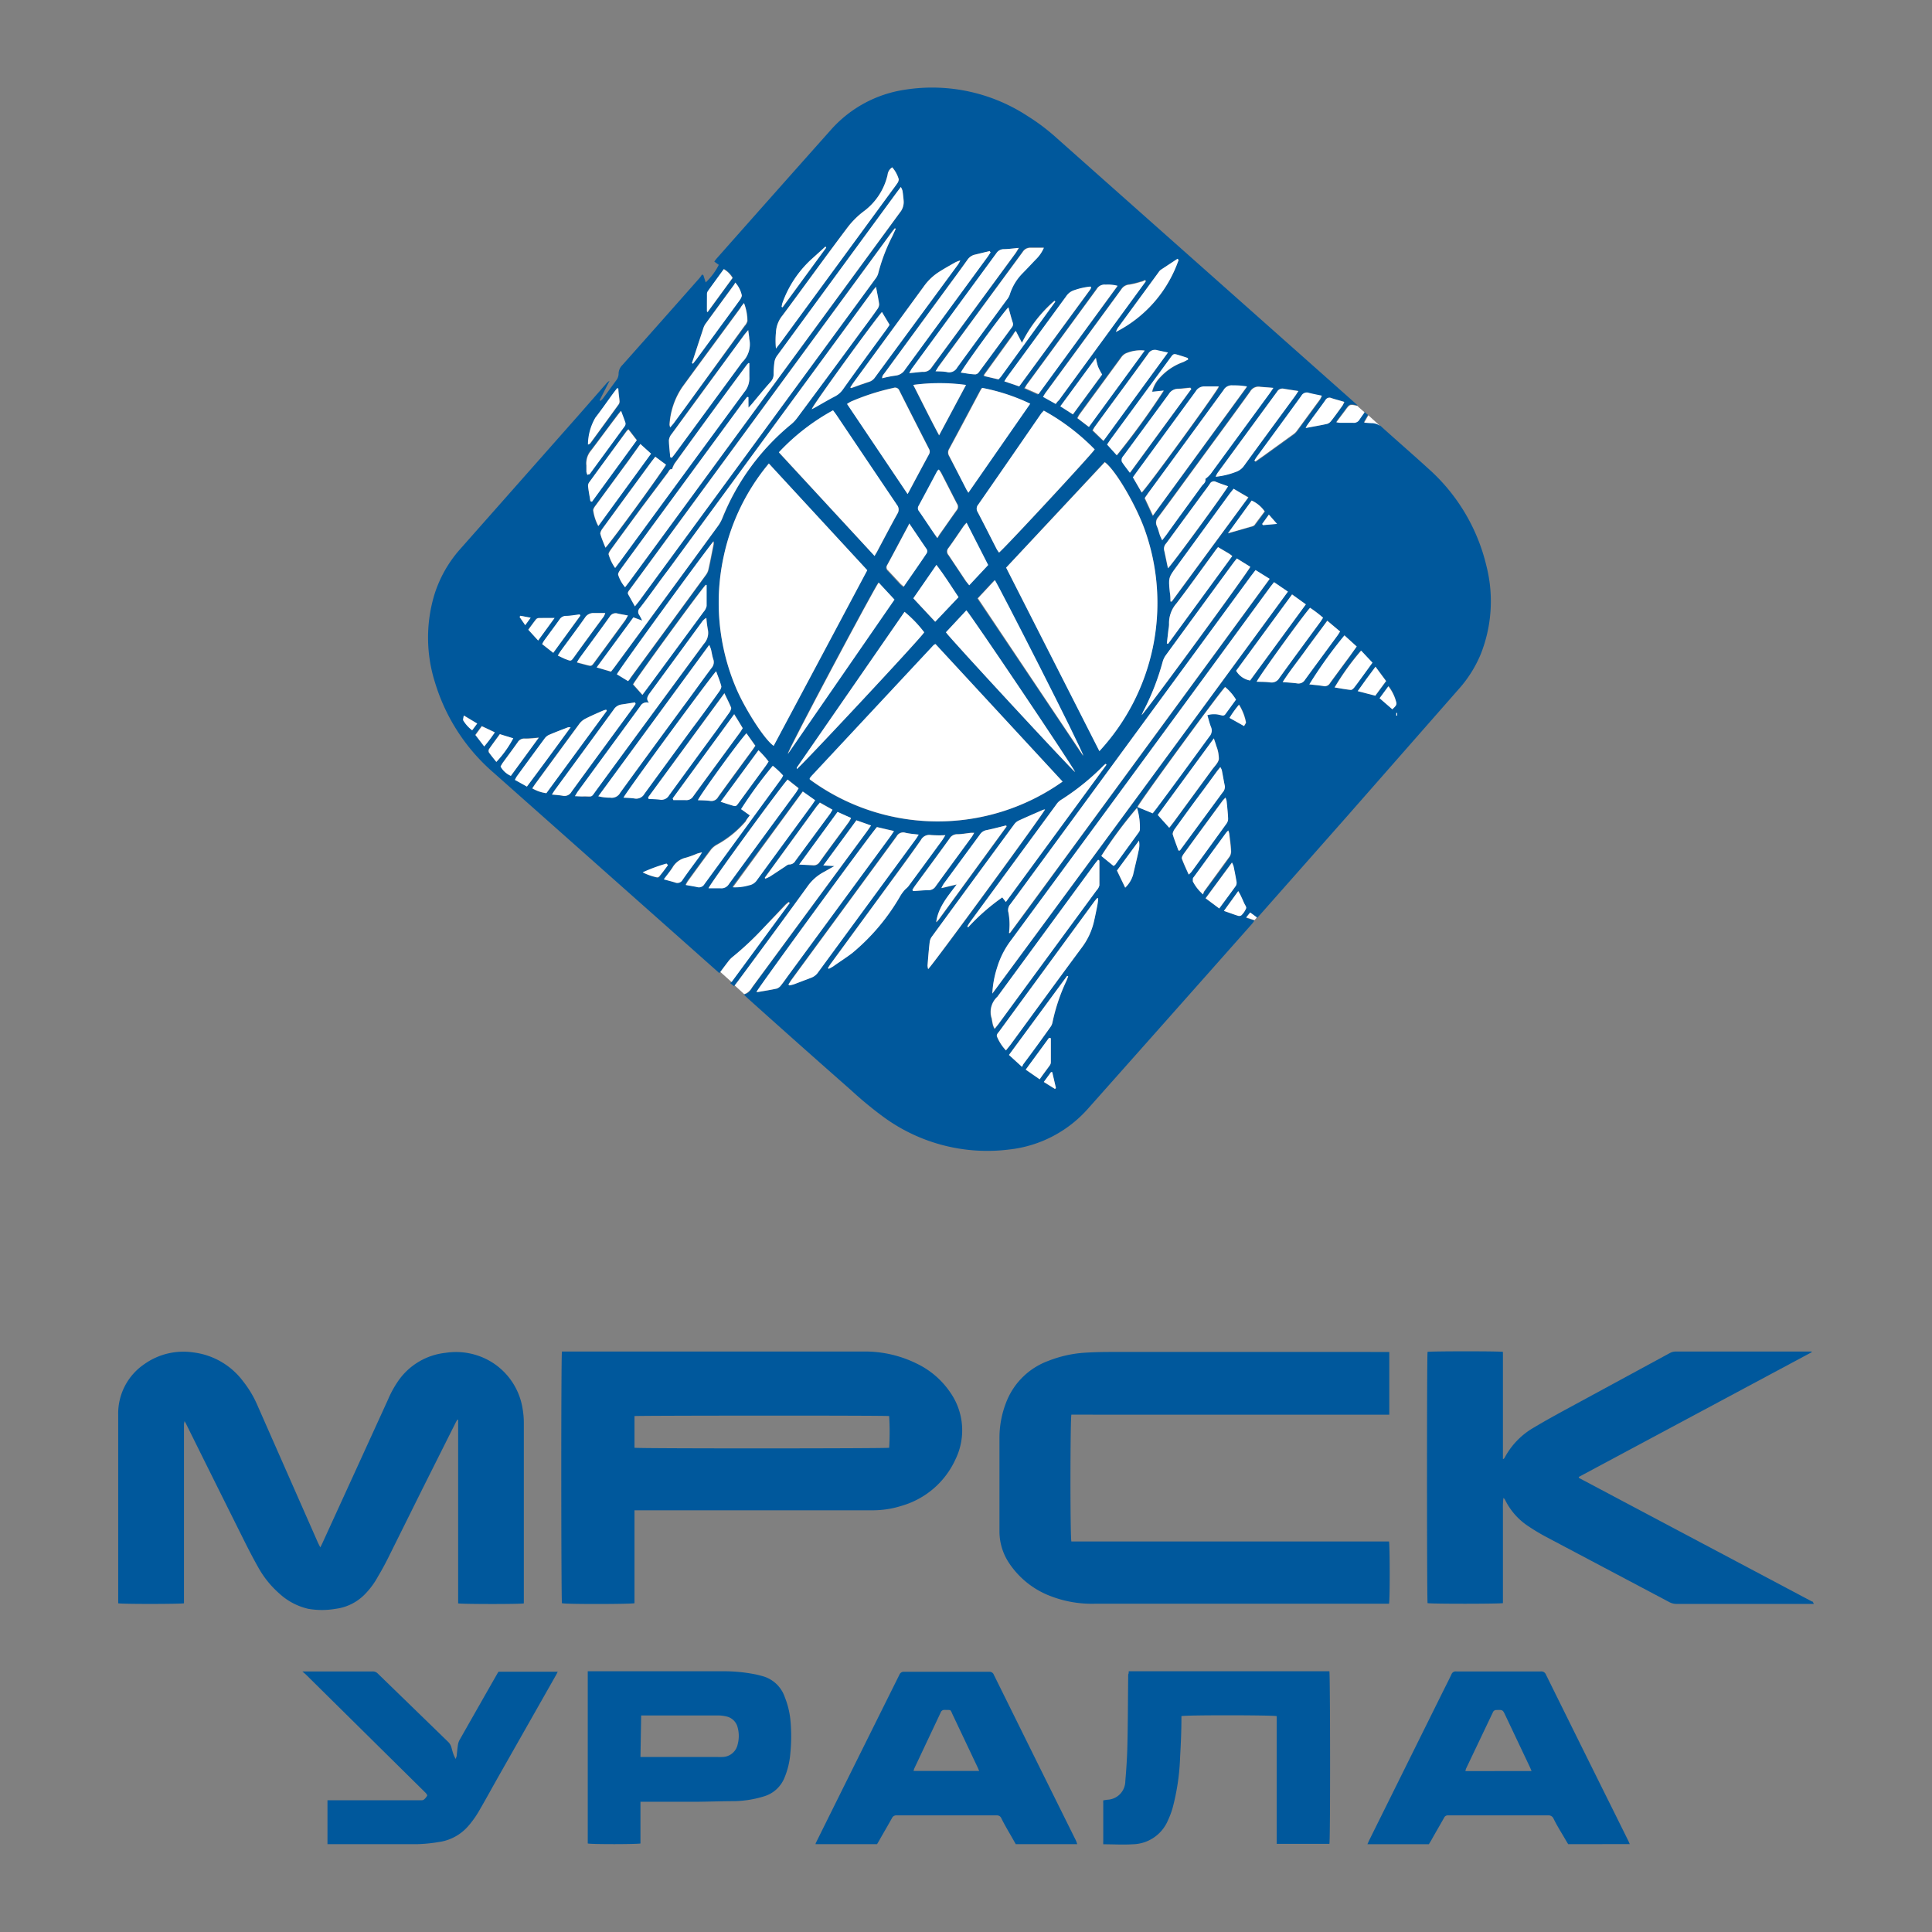 <?xml version="1.0" encoding="UTF-8"?> <svg xmlns="http://www.w3.org/2000/svg" id="Слой_1" data-name="Слой 1" viewBox="0 0 220 220"><rect x="0" y="0" width="220" height="220" fill="#808080" stroke="none"/> <defs> <style>.cls-1{fill:#00589c;}.cls-2{fill:#fff;}</style> </defs> <title>МРСК Урала</title> <path class="cls-1" d="M36.47,176.2c.1-.19.16-.3.21-.41q3.75-8.19,7.49-16.39a12,12,0,0,1,1.26-2.27,7.53,7.53,0,0,1,5.3-3.08,7.75,7.75,0,0,1,5.5,1.21,7.64,7.64,0,0,1,3.29,5.22,9.41,9.41,0,0,1,.13,1.61q0,10,0,20c0,.17,0,.33,0,.49-.4.1-7.09.09-7.48,0V161.66l-.09,0c-.07.12-.14.23-.2.35L48,169.75q-1.93,3.89-3.86,7.77c-.35.69-.72,1.37-1.1,2a9,9,0,0,1-1.58,2.11,5.63,5.63,0,0,1-3.25,1.57,9.1,9.1,0,0,1-3.1,0,7.26,7.26,0,0,1-3.31-1.75,11.21,11.21,0,0,1-2.41-3c-.63-1.12-1.22-2.27-1.79-3.42q-3.18-6.37-6.34-12.75c-.06-.13-.13-.25-.24-.45a3,3,0,0,0-.07.33c0,.13,0,.26,0,.39q0,9.75,0,19.49v.53c-.36.09-7.07.1-7.49,0,0-.14,0-.29,0-.45q0-10.48,0-21a6.79,6.79,0,0,1,3-5.8A7.68,7.68,0,0,1,22,154a8.34,8.34,0,0,1,5.68,3.29,11.93,11.93,0,0,1,1.6,2.66l6.93,15.73C36.3,175.86,36.37,176,36.47,176.2Z"></path> <path class="cls-1" d="M72.25,172v10.56c-.32.11-7.81.13-8.26,0-.09-.29-.11-28.22,0-28.66l.49,0H98.33a13.31,13.31,0,0,1,6.13,1.41,9.59,9.59,0,0,1,3.7,3.18,7.53,7.53,0,0,1,.64,7.69,9.66,9.66,0,0,1-6.07,5.27,10.88,10.88,0,0,1-3.49.53h-27Zm0-7.14c.43.1,28.71.09,29,0a29.75,29.75,0,0,0,0-3.61c-.43-.08-28.68-.06-29,0Z"></path> <path class="cls-1" d="M122,175.53h36.17c.09.33.12,6.43,0,7.09-.17,0-.34,0-.52,0h-33a13,13,0,0,1-4.94-.84,9.85,9.85,0,0,1-4.81-3.8,6.51,6.51,0,0,1-1.09-3.57c0-3.58,0-7.16,0-10.73a11.1,11.1,0,0,1,.8-4.08,8.14,8.14,0,0,1,4.78-4.64,13.71,13.71,0,0,1,4.22-.93c1-.06,1.92-.08,2.88-.08H158.2c0,2.39,0,4.74,0,7.14H122C121.87,161.46,121.85,175,122,175.53Z"></path> <path class="cls-1" d="M206.55,182.64l-.39,0H190.93a1.7,1.7,0,0,1-.83-.2l-14-7.41a23.59,23.59,0,0,1-2.13-1.28,7.58,7.58,0,0,1-2.57-2.93.75.75,0,0,0-.2-.25,8,8,0,0,0-.06,1.31c0,.45,0,.89,0,1.34v9.33c-.36.09-8.21.1-8.58,0-.08-.3-.09-28.23,0-28.61.3-.08,8.15-.09,8.58,0v12.19l.07,0a.63.63,0,0,0,.12-.13,8.62,8.62,0,0,1,3.4-3.48c1.16-.7,2.35-1.35,3.54-2l11.85-6.43a1.43,1.43,0,0,1,.71-.19H206.3l0,.08-26.52,14.2a.75.75,0,0,0,0,.08l0,0,.06.05,0,0,.1.06,26.4,14,.07,0,0,0Z"></path> <path class="cls-1" d="M122.67,210h-7l-.65-1.14c-.35-.6-.7-1.21-1-1.82a.53.53,0,0,0-.52-.32h-11.4a.53.53,0,0,0-.53.31c-.48.87-1,1.74-1.48,2.6l-.22.37h-7c0-.12.07-.21.11-.3q4.72-9.52,9.44-19a.52.52,0,0,1,.54-.33q4.83,0,9.67,0a.52.52,0,0,1,.54.34q4.68,9.47,9.38,18.94C122.56,209.7,122.61,209.82,122.67,210Zm-11.17-8.34c-.08-.18-.13-.32-.2-.46l-2.8-5.91c-.31-.66-.13-.56-.93-.58a.43.43,0,0,0-.45.29l-3,6.36a2.08,2.08,0,0,0-.09.3Z"></path> <path class="cls-1" d="M178.57,210l-.27-.45c-.47-.82-1-1.64-1.4-2.47a.61.61,0,0,0-.62-.36H165.62c-.24,0-.47,0-.71,0a.46.46,0,0,0-.47.27c-.49.87-1,1.74-1.48,2.6l-.25.41h-7c.08-.17.14-.31.2-.44l8.25-16.64c.37-.75.76-1.5,1.12-2.26a.51.51,0,0,1,.55-.33q4.81,0,9.63,0a.57.57,0,0,1,.59.38q3.92,7.94,7.86,15.86l1.52,3.07c.05.1.09.21.15.35Zm-4.17-8.33c-.08-.19-.13-.32-.19-.45l-2.8-5.91c-.29-.61-.29-.61-1-.59a.42.42,0,0,0-.42.28l-3.05,6.4a1.66,1.66,0,0,0-.07.28Z"></path> <path class="cls-1" d="M72.93,205.16v4.76c-.33.09-5.48.11-6,0V190.31l.41,0H82.25a18.34,18.34,0,0,1,4,.4l.49.13a3.71,3.71,0,0,1,2.62,2.4A9.64,9.64,0,0,1,90,195.8a19.45,19.45,0,0,1,0,3.82,9.11,9.11,0,0,1-.69,2.86,3.62,3.62,0,0,1-2.3,2.07,12.23,12.23,0,0,1-3.34.55c-1.47,0-2.94.06-4.42.07h-6.3Zm0-5.09.45,0h8.29a5.56,5.56,0,0,0,.59,0A1.8,1.8,0,0,0,84,198.63a3.69,3.69,0,0,0,0-1.91,1.68,1.68,0,0,0-1.31-1.27,4.24,4.24,0,0,0-.9-.11h-8.4c-.13,0-.25,0-.38,0Z"></path> <path class="cls-1" d="M128.53,190.31h22.85c.09.28.12,19.15,0,19.65h-6V195.42c-.33-.12-10.4-.14-10.85,0,0,.09,0,.19,0,.3,0,1.46-.07,2.92-.15,4.38a25.88,25.88,0,0,1-.86,5.8,9.54,9.54,0,0,1-.53,1.4,4.44,4.44,0,0,1-4,2.71c-1.1.07-2.21,0-3.36,0a2.44,2.44,0,0,1,0-.33q0-2.17,0-4.34a3,3,0,0,1,0-.33l.44-.07a2.13,2.13,0,0,0,2.07-2.1c.12-1.39.21-2.78.24-4.17.06-2.66.06-5.31.09-8C128.53,190.57,128.53,190.46,128.53,190.31Z"></path> <path class="cls-1" d="M37.29,210v-5l.53,0h9.39c.26,0,.52,0,.79,0a.46.46,0,0,0,.26-.07,1.48,1.48,0,0,0,.39-.47c0-.08-.13-.26-.24-.36L34.82,190.67l-.39-.34.38,0h7.62a.77.77,0,0,1,.59.24l8,7.77a1.36,1.36,0,0,1,.38.63c.08.28.15.56.25.83a5,5,0,0,0,.23.49,1.86,1.86,0,0,0,.12-.33c.05-.43.08-.86.15-1.29a1.65,1.65,0,0,1,.19-.55q2.16-3.81,4.33-7.61l.1-.15h6.74c-.08.16-.14.29-.21.41L56.7,202.4c-.75,1.33-1.48,2.67-2.26,4a11.08,11.08,0,0,1-1.14,1.56,5.41,5.41,0,0,1-3.37,1.8,17.1,17.1,0,0,1-2.51.24c-3.25,0-6.5,0-9.75,0Z"></path> <path class="cls-1" d="M81.91,110.81l-4.5-4L56.22,88a21.93,21.93,0,0,1-6.68-10.27,16.92,16.92,0,0,1-.08-10,14.15,14.15,0,0,1,3-5.27L65.91,47.25,69,43.72a1.6,1.6,0,0,1,.41-.36l-1.13,2.22.1.07a2.34,2.34,0,0,0,.27-.26c.5-.68,1-1.37,1.5-2.05a1.25,1.25,0,0,0,.29-.77,1.41,1.41,0,0,1,.43-1q4.39-4.93,8.76-9.88c.12-.13.21-.29.32-.43l.14.07.27.83a7.25,7.25,0,0,0,1.49-2l-.51-.37c.09-.13.18-.26.28-.37q6.48-7.32,13-14.64a14,14,0,0,1,8.4-4.56,19.84,19.84,0,0,1,14,3,23.35,23.35,0,0,1,3.33,2.52l33.78,30,.49.44c-.94-.22-.94-.22-1.47.51l-1,1.33a4,4,0,0,0,.48.06c.48,0,1,0,1.45,0a.74.74,0,0,0,.71-.36c.16-.25.58-.83.58-.83a4.27,4.27,0,0,0,.4.35l-.48.83a8.49,8.49,0,0,0,.87.07,1.64,1.64,0,0,1,1.19.49c1.74,1.57,3.51,3.1,5.24,4.68a21.42,21.42,0,0,1,6.66,11.09,16.32,16.32,0,0,1-.64,10.1,14,14,0,0,1-2.53,4L153.35,93l-9.72,11-.48.53-.79-.58-.46.57.95.31c-.13.17-.23.32-.35.45q-9.32,10.52-18.64,21a14,14,0,0,1-8.89,4.61A20,20,0,0,1,100.35,127a42.39,42.39,0,0,1-3.44-2.86Q91,118.94,85.18,113.71l-.5-.47c.55-.08.77-.46,1-.81L98.63,94.8c.18-.24.34-.49.56-.8l-1.67-.59-3.77,5.14,1.26.07-1.28.72A5.31,5.31,0,0,0,92,100.87c-2.64,3.65-5.31,7.27-8,10.9l-.41.53-.43-.34,6.71-9.16-.1-.11c-.13.12-.28.22-.4.35L87,105.6A34.93,34.93,0,0,1,83.38,109a3,3,0,0,0-.49.53C82.57,109.91,82.27,110.34,81.91,110.81Zm32.66-46.17,10.61,20.85a24.84,24.84,0,0,0,5.22-25.06c-1-2.89-3.41-7-4.61-7.84ZM121,89,106.55,73.37a1.26,1.26,0,0,0-.22.13L92.45,88.39a3.58,3.58,0,0,0-.22.28.11.11,0,0,0,0,.06.55.55,0,0,0,0,.06A24.58,24.58,0,0,0,121,89ZM87.55,52.78A24.44,24.44,0,0,0,82.42,63.3a24.83,24.83,0,0,0,1.35,14.95c.95,2.3,3.22,5.93,4.32,6.68q5.34-10,10.66-20ZM113,113.14q16.88-22.82,33.65-45.76l-1.58-1.08c-.17.22-.33.41-.47.6Q129.89,87,115.15,107.07a9.83,9.83,0,0,0-1.6,3.15A11.26,11.26,0,0,0,113,113.14ZM99.59,63.31c.16-.27.26-.42.34-.57.75-1.4,1.48-2.82,2.26-4.21a.85.85,0,0,0-.05-1q-3.46-5.11-6.89-10.24c-.11-.16-.24-.32-.39-.53a24.6,24.6,0,0,0-6.17,4.78Zm19.27-16.55c-.14.17-.25.28-.34.41q-3.56,5.15-7.12,10.3a.7.7,0,0,0-.07.83c.74,1.41,1.45,2.83,2.18,4.25a3.54,3.54,0,0,0,.26.38c.66-.52,10.67-11.32,10.89-11.75A24.83,24.83,0,0,0,118.86,46.76Zm-4,59.48.12.07q3-4,5.88-8l5.91-8.06,5.94-8.1,5.91-8.06,5.93-8.1-1.61-1-.5.65L118.35,98.48c-1.1,1.5-2.19,3-3.3,4.49a1,1,0,0,0-.22.94,7.54,7.54,0,0,1,.13,1.38A8.8,8.8,0,0,1,114.9,106.23Zm-29.67-61-.15,0-.4.52L73.83,60.5c-1.07,1.46-2.15,2.93-3.21,4.4-.12.17-.27.43-.22.58a4.13,4.13,0,0,0,.78,1.39l.43-.56,6.48-8.84q12.19-16.62,24.38-33.24a1.86,1.86,0,0,0,.43-1.34c0-.38-.07-.76-.13-1.14a2,2,0,0,0-.19-.43l-.48.63L96.91,29Q92.7,34.76,88.5,40.5a1.67,1.67,0,0,0-.3.7,10,10,0,0,0-.1,1.45,1.21,1.21,0,0,1-.36.85c-.74.83-1.43,1.69-2.15,2.54l-.35.38ZM102,26.05l-.11-.06c-.15.19-.3.37-.44.56l-28.59,39-1.22,1.66c-.11.15-.21.29-.1.49.24.42.47.84.75,1.34.22-.28.4-.49.56-.71L88.14,47.5,99.66,31.78a1.82,1.82,0,0,0,.34-.63,20.24,20.24,0,0,1,1.64-4.28C101.76,26.6,101.88,26.32,102,26.05Zm-2.25,6.6c-.19.23-.32.38-.43.54L76.12,64.85C75,66.31,74,67.78,72.89,69.24a.61.61,0,0,0-.05.81,5.8,5.8,0,0,1,.32.62l-1-.37L67.94,76l1.63.51c.15-.18.26-.32.37-.47q5.94-8.11,11.88-16.22a4.23,4.23,0,0,0,.49-.9,26.68,26.68,0,0,1,7.84-10.67,4,4,0,0,0,.66-.7q3.48-4.73,7-9.47c.7-1,1.41-1.92,2.11-2.89a1,1,0,0,0,.23-.59C100,34,99.89,33.4,99.75,32.66Zm3.59,23.6.17-.26c.76-1.42,1.52-2.85,2.29-4.27a.6.6,0,0,0,0-.62q-1.69-3.31-3.37-6.63a.52.52,0,0,0-.68-.31,25.92,25.92,0,0,0-4.83,1.55,4.46,4.46,0,0,0-.45.27Zm6.93-.15,7-10.14a22.46,22.46,0,0,0-5.47-1.8,2.7,2.7,0,0,0-.17.24c-1.2,2.24-2.39,4.48-3.59,6.72a.76.76,0,0,0,0,.79L110,55.58C110,55.72,110.12,55.85,110.27,56.11ZM99.86,94.18c-.57.57-13.56,18.35-13.72,18.78a.82.82,0,0,0,.23,0c.69-.12,1.39-.23,2.08-.38a1,1,0,0,0,.47-.35c.32-.39.6-.81.9-1.22l11.55-15.76c.14-.19.26-.38.43-.64ZM85.33,41.36l-.14,0c-.08.09-.17.17-.24.27q-4.08,5.56-8.15,11.13a3.6,3.6,0,0,0-.3.66c-.27-.07-.35.21-.48.39l-3,4q-1.75,2.39-3.5,4.78c-.11.16-.28.39-.24.52a5.22,5.22,0,0,0,.74,1.55l.56-.74q7.08-9.66,14.17-19.32A2.43,2.43,0,0,0,85.34,43C85.3,42.43,85.33,41.89,85.33,41.36Zm37.1,46.56c-.18-.52-12-18.08-12.39-18.41L107.72,72C108.12,72.64,122.07,87.71,122.43,87.92ZM89.78,112.1l.07.11a4.39,4.39,0,0,0,.51-.12l2-.76a1.65,1.65,0,0,0,.78-.63l11.06-15.09c.11-.16.21-.33.37-.57-.56-.08-1-.1-1.51-.21a.84.84,0,0,0-1,.41q-6,8.19-12,16.37C90,111.77,89.89,111.94,89.78,112.1ZM125.19,98l-.17-.06c-.12.15-.25.3-.37.46l-11.1,15.14a2.34,2.34,0,0,0-.64,2.49,7.07,7.07,0,0,0,.15.77,2.49,2.49,0,0,0,.18.39c.18-.22.32-.38.44-.55L117,112.1l7.87-10.74a1.24,1.24,0,0,0,.32-.57C125.2,99.84,125.19,98.9,125.19,98ZM145,44.17c-.59-.06-1-.09-1.5-.15a1.09,1.09,0,0,0-1.16.53c-2.1,2.91-4.23,5.8-6.35,8.7-1.37,1.87-2.73,3.75-4.12,5.61a.92.92,0,0,0-.17,1c.16.35.24.72.37,1.09.05.16.13.3.24.54l.5-.65c1.35-1.84,2.7-3.67,4-5.52.17-.24.5-.43.42-.81,0,0,.08-.07.11-.1a3.57,3.57,0,0,0,.47-.45l6.76-9.22C144.72,44.61,144.83,44.45,145,44.17ZM65.47,90.66c.42,0,.74,0,1,.05,1,0,.77.16,1.38-.68Q74,81.67,80.18,73.3a1.83,1.83,0,0,0,.44-1.6,12.43,12.43,0,0,1-.17-1.34,1.49,1.49,0,0,0-.52.48q-3,4.1-6,8.19c-.22.3-.4.58,0,1a.82.82,0,0,0-1,.38q-3.53,4.84-7.08,9.67C65.72,90.23,65.63,90.4,65.47,90.66ZM119,92.17a1.58,1.58,0,0,0-.24.06c-.92.4-1.85.8-2.76,1.22a1.35,1.35,0,0,0-.5.41q-4.7,6.38-9.37,12.78a1.34,1.34,0,0,0-.26.6c-.1.9-.17,1.8-.25,2.71a1.76,1.76,0,0,0,.07.41C106.23,109.91,118.87,92.64,119,92.17ZM90.73,87.58C91.15,87.33,105,72.52,105.24,72A13.63,13.63,0,0,0,103,69.67L90.74,87.4S90.73,87.51,90.73,87.58Zm-22.59,3.1a5.34,5.34,0,0,0,1.35.16,1.09,1.09,0,0,0,1.14-.57C73,87,75.39,83.74,77.77,80.49c1.08-1.48,2.16-3,3.26-4.44a1,1,0,0,0,.19-1c-.12-.36-.17-.75-.26-1.12a4.42,4.42,0,0,0-.2-.5Zm46.42,28.94c.18-.24.33-.42.47-.61,2.71-3.69,5.4-7.4,8.13-11.08a7.87,7.87,0,0,0,1.4-3c.13-.57.25-1.14.36-1.72.06-.3.07-.6.11-.91l-.13,0c-.12.15-.25.3-.36.45l-8.3,11.33-2.5,3.42c-.13.18-.32.34-.21.59A5.11,5.11,0,0,0,114.55,119.61ZM88.36,39.69l.54-.7,12.45-17c.29-.39.58-.77.85-1.17.08-.12.18-.31.14-.43a3.58,3.58,0,0,0-.74-1.35,1.15,1.15,0,0,0-.53.86A7.16,7.16,0,0,1,98.44,24a9.49,9.49,0,0,0-1.94,1.89c-2.49,3.32-4.92,6.7-7.39,10a3.26,3.26,0,0,0-.75,1.92A9.54,9.54,0,0,0,88.36,39.69ZM130,81.43c.49-.39,12.2-16.38,12.38-16.88l-1.53-.95c-.17.21-.3.36-.41.52q-3.85,5.24-7.68,10.5a2.36,2.36,0,0,0-.36.75,27.82,27.82,0,0,1-2.17,5.57C130.16,81.07,130.1,81.21,130,81.43Zm-4,5.65-.1-.1a2.53,2.53,0,0,0-.23.19,27.32,27.32,0,0,1-4.89,3.94,1.82,1.82,0,0,0-.47.46l-9.91,13.51a4.62,4.62,0,0,0-.25.43l.1.08a23.86,23.86,0,0,1,3.88-3.4l.41.52Zm16-43a8.67,8.67,0,0,0-1.66-.13,1.06,1.06,0,0,0-1.05.53q-4.27,5.87-8.58,11.73l-.39.56.93,2Zm-18.68,42c-.1-.74-9.75-19.62-10.11-20l-1.93,2.07Zm-15.7,9a12.86,12.86,0,0,1-1.62,0,1.08,1.08,0,0,0-1.14.56c-1.33,1.86-2.69,3.69-4,5.53l-6.26,8.55c-.12.16-.22.34-.33.51l.1.08a5.3,5.3,0,0,0,.51-.28c.73-.5,1.48-1,2.18-1.53a23.94,23.94,0,0,0,5.49-6.55,4.79,4.79,0,0,1,.42-.57c.14-.16.33-.29.46-.46q1.92-2.61,3.83-5.22C107.38,95.56,107.48,95.39,107.65,95.11Zm-4.12-52.62c.61,0,1.1-.11,1.6-.11a1.06,1.06,0,0,0,1-.49q4.76-6.53,9.55-13c.11-.15.21-.32.39-.62-.68.06-1.21.12-1.74.14a1,1,0,0,0-.8.44q-4.8,6.57-9.62,13.13C103.75,42.08,103.68,42.24,103.53,42.49Zm-3.47,23.86c-.39.41-10.26,18.93-10.35,19.51l12.14-17.57Zm39.46,11.89c-.51.44-9.83,13.19-10,13.65l1.72.71.4-.51c2-2.75,4-5.51,6.06-8.24a1,1,0,0,0,.17-1.11c-.16-.42-.27-.87-.4-1.32a2.74,2.74,0,0,1,1.51,0c.21,0,.39.1.54-.11l1.21-1.66A5.76,5.76,0,0,0,139.52,78.24ZM71,90.83c.43,0,.86,0,1.27.1a1.06,1.06,0,0,0,1.1-.53c1.81-2.5,3.64-5,5.46-7.47,1-1.4,2.05-2.79,3.07-4.2.12-.17.28-.42.23-.58-.15-.58-.38-1.13-.59-1.71C81.13,76.8,71.24,90.3,71,90.83Zm35.5-48.56c.54,0,1,0,1.38.08a1.05,1.05,0,0,0,1.1-.53c1.87-2.58,3.76-5.15,5.65-7.72a1.91,1.91,0,0,0,.33-.57,6,6,0,0,1,1.4-2.38c.5-.56,1-1.08,1.55-1.62a4.14,4.14,0,0,0,.94-1.35c-.56,0-1,0-1.51,0a1,1,0,0,0-.9.48q-4.76,6.53-9.55,13C106.8,41.84,106.71,42,106.53,42.28Zm6.27-13.53-.09-.15L111,29a1.4,1.4,0,0,0-.86.6c-.85,1.2-1.73,2.38-2.6,3.57l-6.83,9.32c-.12.16-.31.3-.27.59a13,13,0,0,1,1.51-.3,1.46,1.46,0,0,0,1.11-.71q4.67-6.4,9.36-12.78C112.56,29.11,112.68,28.92,112.8,28.74ZM120.22,46c.15-.18.26-.3.36-.42L130.47,32s0,0,0-.06l-.06-.08c-.15.05-.31.12-.48.17a8.67,8.67,0,0,1-1.34.33,1.16,1.16,0,0,0-.89.53q-4.3,5.89-8.61,11.76c-.1.14-.18.3-.31.49ZM71.52,77.56c.13-.15.23-.25.31-.36q4.31-5.88,8.62-11.77a1.63,1.63,0,0,0,.27-.6c.21-.94.39-1.89.58-2.84a1.67,1.67,0,0,0,0-.35c-.61.59-10.9,14.71-11,15.14Zm25.3-33.44.09.1c.68-.23,1.36-.48,2-.7a1.25,1.25,0,0,0,.67-.48L109.1,30.1a4.3,4.3,0,0,0,.24-.44,3.73,3.73,0,0,0-.54.2c-.66.38-1.33.76-2,1.18a6.25,6.25,0,0,0-1.63,1.6q-4,5.48-8,10.94C97.05,43.75,96.94,43.94,96.82,44.12Zm33.21,12c.65-.63,8.66-11.64,8.79-12.06-.54,0-1.08,0-1.62,0a1.11,1.11,0,0,0-1,.55q-3.36,4.63-6.76,9.24l-.4.56Zm10.44-.42-.43.54-6,8.24c-1,1.3-1,1.3-.8,2.92,0,.37.06.74.08,1.1l.14,0,8.72-11.89Zm-13.2-23.11a4.29,4.29,0,0,0-1.46-.13,1,1,0,0,0-1,.5q-3.93,5.4-7.89,10.78c-.1.14-.18.29-.31.5l1.56.69ZM89.69,88.77c-.55.49-8.81,11.83-9,12.34.46,0,.89,0,1.32,0a1,1,0,0,0,1-.47q3.81-5.23,7.64-10.45c.1-.14.18-.3.29-.47ZM76.32,52.06l.18.07c.14-.18.29-.36.43-.55l7.59-10.35a2.81,2.81,0,0,0,.8-2.65c0-.29-.07-.57-.12-1-.22.27-.35.41-.47.57l-2.36,3.22q-3,4-5.9,8.06a1.31,1.31,0,0,0-.3.7C76.18,50.78,76.27,51.42,76.32,52.06ZM73.8,90.8l.07.14a12.33,12.33,0,0,1,1.26.07,1,1,0,0,0,1.06-.49c1.81-2.5,3.64-5,5.47-7.48.48-.65,1-1.3,1.43-2,.1-.14.22-.36.17-.48-.21-.53-.47-1-.77-1.66ZM116.06,44l8.09-11a1.31,1.31,0,0,0,.11-.21s0,0,0-.06l-.06-.08a7.74,7.74,0,0,0-1.85.41,1.7,1.7,0,0,0-.9.66q-3.35,4.6-6.72,9.18c-.12.16-.21.33-.35.54ZM84.72,34.51c-.2.25-.32.38-.42.52-2.21,3-4.43,6-6.61,9a8.52,8.52,0,0,0-1.47,4.3,1.37,1.37,0,0,0,.07.31c.18-.22.31-.36.43-.51L78,46.45l6.83-9.32a1.21,1.21,0,0,0,.31-.57A5.84,5.84,0,0,0,84.72,34.51Zm63.13,10c-.64-.1-1.16-.17-1.67-.26a.7.7,0,0,0-.76.34q-3.38,4.64-6.79,9.27a2.89,2.89,0,0,0-.2.41,8.83,8.83,0,0,0,2.3-.55,1.88,1.88,0,0,0,.94-.71c1.92-2.64,3.86-5.27,5.79-7.91C147.57,45,147.67,44.8,147.85,44.53ZM85.38,92.85c-.2.27-.34.46-.5.64a11.68,11.68,0,0,1-3.27,2.66,2.26,2.26,0,0,0-.69.57c-.89,1.17-1.75,2.37-2.62,3.56a4.71,4.71,0,0,0-.26.46c.48.09.9.15,1.31.24a.72.72,0,0,0,.82-.34q4.37-6,8.76-12a3.14,3.14,0,0,0,.2-.37A10,10,0,0,0,88,87.2a47.86,47.86,0,0,0-3.56,4.94Zm6-2.72-8,10.86a5.63,5.63,0,0,0,1.83-.22,1.39,1.39,0,0,0,.92-.61q3.11-4.28,6.25-8.54c.12-.16.22-.33.37-.54Zm-18.26-11,.94-1.28,6-8.15a1.49,1.49,0,0,0,.35-.68c.05-.78,0-1.57,0-2.35,0,0-.06,0-.09-.06-.65.67-8.17,11-8.27,11.34Zm-.78,1L72.3,80c-.51.08-1,.17-1.54.24a1.25,1.25,0,0,0-.88.57q-3.32,4.55-6.65,9.09c-.11.16-.22.32-.39.59.48.05.86.07,1.23.14a.92.92,0,0,0,1-.45C67.38,87,69.7,83.84,72,80.68,72.15,80.51,72.26,80.33,72.38,80.15ZM138.7,62.3c-.16.21-.3.37-.43.55-1.43,1.95-2.83,3.92-4.3,5.84a3.4,3.4,0,0,0-.84,2.37,3.4,3.4,0,0,1-.07.6l-.18,1.58.14.05,7.31-10c-.18-.13-.28-.22-.4-.29Zm8.43,5.39-6.37,8.69a2.32,2.32,0,0,0,1.59,1.11l6.35-8.67ZM133,40.14l-1.3-.23a.86.86,0,0,0-1,.4c-2,2.78-4,5.53-6.07,8.3-.09.13-.16.27-.26.43l1.23,1.16ZM133,64.71c.48-.4,6.64-8.82,6.84-9.34-.45-.16-.9-.31-1.35-.49a.51.51,0,0,0-.72.21c-.28.42-.59.82-.89,1.22l-4.08,5.56a.87.87,0,0,0-.24.77C132.68,63.31,132.81,64,133,64.71Zm.18,29.55.48-.63L138,87.69c.3-.41.73-.8.81-1.25a4.08,4.08,0,0,0-.3-1.52c-.06-.24-.15-.47-.27-.84l-6.39,8.72ZM76.6,90.91l.09.19c.46,0,.92,0,1.38,0a.92.92,0,0,0,.9-.45c1.77-2.43,3.55-4.86,5.33-7.28.1-.14.19-.3.29-.46l-.45-.75-.52-.84Zm23.83-55.38c-.69.72-7.86,10.57-8,11l.5-.27c.7-.39,1.4-.81,2.11-1.18a2.5,2.5,0,0,0,.91-.77c1.67-2.3,3.36-4.59,5-6.89.12-.16.23-.33.34-.5Zm42.68,42.1c.53,0,1.05,0,1.56.08a1,1,0,0,0,1-.49c1.53-2.13,3.09-4.23,4.64-6.35.12-.16.22-.33.35-.53a14.19,14.19,0,0,0-1.48-1.13C148.41,70,143.27,77.15,143.1,77.63Zm-7.45-33.34-.08-.16c-.48,0-1,.11-1.43.12a1.22,1.22,0,0,0-1,.59c-1.7,2.35-3.43,4.69-5.14,7a1.09,1.09,0,0,0-.2.3.62.62,0,0,0,0,.43c.26.4.57.77.91,1.24Zm-29,60.74c.1-.12.21-.24.3-.36l7.69-10.55s0,0,0-.06l-.06-.07c-.73.18-1.46.37-2.21.53a1.12,1.12,0,0,0-.73.47l-4.14,5.66a4.83,4.83,0,0,0-.27.5l1.75-.42C107.89,102.12,106.84,103.35,106.61,105Zm.12-43.76.23-.36c.65-.94,1.3-1.89,2-2.83a.61.61,0,0,0,0-.72c-.6-1.16-1.19-2.33-1.79-3.49a4.26,4.26,0,0,0-.26-.39c-.08.07-.14.1-.17.15-.72,1.33-1.43,2.66-2.14,4a.53.53,0,0,0,.06.61c.48.7.94,1.4,1.42,2.1C106.26,60.6,106.46,60.88,106.73,61.26Zm-37.8,1.1c.69-.71,6.71-9,6.88-9.45L74.61,52l-.45.58-2.11,2.88C70.9,57,69.74,58.62,68.59,60.2c-.12.17-.28.42-.24.58C68.49,61.3,68.72,61.79,68.94,62.36Zm35-18.54c1,2,1.92,3.81,2.95,5.78L110,43.87A22.15,22.15,0,0,0,104,43.83Zm31.31-2.89v-.16c-.33-.11-.66-.22-1-.32-.65-.19-.65-.19-1,.34l-6.83,9.32c-.12.16-.22.33-.35.52l1.1,1.22a87.51,87.51,0,0,0,5.35-7.37l-1.33.14a3.53,3.53,0,0,1,.88-1.61,6.56,6.56,0,0,1,2.63-1.78C134.9,41.16,135.09,41,135.3,40.94Zm-66.2,40L69,80.82a2.9,2.9,0,0,0-.39.12c-.66.3-1.33.58-2,.92a2,2,0,0,0-.67.58q-2.52,3.4-5,6.82c-.12.16-.22.33-.35.52a4.29,4.29,0,0,0,1.6.55Zm65.09,15.91h.17l.78-1.06,4.08-5.55a.92.92,0,0,0,.25-.77c-.12-.59-.22-1.19-.34-1.78a1.59,1.59,0,0,0-.17-.34c-.17.21-.29.36-.41.52L137,90c-1.08,1.48-2.17,3-3.25,4.44-.12.17-.27.42-.22.58C133.72,95.62,134,96.23,134.19,96.85Zm-3.84-56.92a4.14,4.14,0,0,0-2,.22,1.34,1.34,0,0,0-.71.53l-4.75,6.49a4.32,4.32,0,0,0-.24.43l1.3,1Zm-20,26.73,2.14-2.3-2.46-4.82c-.16.18-.26.28-.33.39-.58.83-1.13,1.66-1.72,2.48a.6.6,0,0,0,0,.81c.69,1,1.35,2,2,3C110.11,66.33,110.21,66.45,110.37,66.65Zm-6.83-7-.14.27c-.8,1.49-1.59,3-2.4,4.48a.45.45,0,0,0,.09.59l1.44,1.55a4.14,4.14,0,0,0,.36.3c.89-1.29,1.77-2.55,2.62-3.81a.48.48,0,0,0,0-.43C104.89,61.61,104.25,60.67,103.54,59.61ZM109.15,68c-.84-1.23-1.58-2.43-2.48-3.64L104,68.13l2.46,2.67Zm12.49,43.19-.12-.07-6.62,9,1.49,1.36a2.66,2.66,0,0,1,.17-.34c1-1.4,2.05-2.8,3.07-4.21a1.27,1.27,0,0,0,.22-.49,21.33,21.33,0,0,1,1.59-4.75C121.52,111.52,121.58,111.34,121.64,111.16ZM72.92,50.56l-1.34,1.82Q69.69,55,67.8,57.55c-.13.17-.31.4-.28.57a5.42,5.42,0,0,0,.58,1.78l6-8.24Zm62.44,49a2.63,2.63,0,0,0,.29-.27q2-2.75,4-5.51a.94.94,0,0,0,.17-.56c0-.68-.11-1.37-.17-2a2.19,2.19,0,0,0-.13-.39c-.14.16-.26.27-.35.39l-.86,1.17c-1.18,1.61-2.36,3.22-3.53,4.83-.12.17-.28.43-.22.57C134.8,98.38,135.08,99,135.36,99.59Zm-42-8.19c-.15.17-.25.29-.35.42l-5.92,8.12s0,0,0,.06l.07.08a3.94,3.94,0,0,0,.52-.24c.58-.37,1.14-.75,1.72-1.13.15-.1.31-.25.46-.24a.8.8,0,0,0,.73-.44l3.93-5.37c.09-.13.16-.27.27-.45Zm10.54,9.91.07.17c.6,0,1.19-.09,1.79-.1a.94.94,0,0,0,.8-.45c1.35-1.86,2.72-3.71,4.07-5.57.1-.14.18-.29.31-.51h-.37c-.52.05-1,.15-1.56.16a1,1,0,0,0-.89.5c-1.29,1.78-2.6,3.55-3.89,5.32C104.11,101,104,101.15,103.9,101.31Zm47.24-30.62c-.89,1.22-1.74,2.34-2.56,3.49s-1.72,2.26-2.53,3.52c.62.06,1.14.08,1.65.15a.86.86,0,0,0,.9-.42c1.21-1.68,2.45-3.35,3.67-5,.1-.14.19-.3.32-.49ZM85,83.5c-.88,1-5.34,7.14-5.49,7.62.47,0,.93,0,1.39.08a.86.86,0,0,0,.9-.44c1.29-1.78,2.59-3.55,3.89-5.33.12-.16.22-.33.35-.51Zm57.87-31,.12.1.88-.62,3.48-2.51a1.59,1.59,0,0,0,.34-.34l2.65-3.61a2.76,2.76,0,0,0,.2-.41c-.53-.11-1-.2-1.47-.32a.71.71,0,0,0-.86.34c-1.68,2.32-3.38,4.63-5.07,6.94C143,52.15,142.93,52.3,142.84,52.45ZM114.83,35c-.47.41-5.22,6.92-5.42,7.43.56.07,1.11.16,1.67.2a.56.56,0,0,0,.38-.24c1.26-1.7,2.51-3.41,3.76-5.11a.56.56,0,0,0,.1-.56C115.14,36.15,115,35.59,114.83,35ZM67.23,57.07l.18,0,5.1-7-.94-1.22a1,1,0,0,0-.18.14Q69.25,52,67.11,54.91a.7.7,0,0,0-.14.44C67,55.93,67.14,56.5,67.23,57.07Zm67-27.47-.14-.13-1.91,1.26a1.09,1.09,0,0,0-.24.27l-4.65,6.35a3,3,0,0,0-.21.45A14.52,14.52,0,0,0,134.21,29.6ZM137,101.85a1.54,1.54,0,0,1,.13-.3c1-1.34,2-2.66,2.92-4a1.12,1.12,0,0,0,.15-.68c0-.64-.13-1.28-.2-1.92a2.33,2.33,0,0,0-.11-.36c-.12.13-.2.2-.25.27l-3.65,5a.68.68,0,0,0-.13.2c0,.11-.07.26,0,.34A4.93,4.93,0,0,0,137,101.85ZM115.67,37.68c-.16.18-.26.28-.34.39L112,42.68s0,0,0,.06l0,.08,1.63.38a4.2,4.2,0,0,0,.29-.32l6.19-8.51s0,0,0-.05l-.07-.07A15.28,15.28,0,0,0,116.37,39ZM78.79,41.34l.11.05c.12-.15.25-.31.37-.47L81.42,38c.94-1.28,1.89-2.57,2.82-3.86.11-.15.26-.38.22-.53a3.17,3.17,0,0,0-.74-1.45,2.63,2.63,0,0,1-.14.25c-1.1,1.5-2.2,3-3.28,4.49a2.19,2.19,0,0,0-.26.6c-.36,1.09-.71,2.18-1.07,3.27Zm75.7,32.28-1.37-1.25a51.25,51.25,0,0,0-4,5.58c.54.06,1.08.1,1.61.19a.68.68,0,0,0,.75-.35c.73-1,1.47-2,2.21-3ZM91,98.45c.62,0,1.08.06,1.54.11a.8.8,0,0,0,.81-.39c1.1-1.52,2.21-3,3.32-4.54a4.47,4.47,0,0,0,.25-.45l-1.54-.69ZM60,89.57c1.67-2.25,3.29-4.46,5-6.75a1.25,1.25,0,0,0-.29,0c-.73.28-1.47.56-2.19.87a1.3,1.3,0,0,0-.49.42q-1.59,2.14-3.15,4.29a3.61,3.61,0,0,0-.22.41Zm66.78,9a1.1,1.1,0,0,0,.16-.14l2.69-3.66a.66.66,0,0,0,.15-.32,7.67,7.67,0,0,0-.32-2.5,49.71,49.71,0,0,0-4.06,5.49ZM82.06,91.3l.64.2.58.18c.51.17.51.17.84-.27l3.1-4.24c.1-.14.2-.3.3-.46a11.28,11.28,0,0,0-1.15-1.29ZM71.51,70.09c-.45-.09-.81-.15-1.16-.23a.78.78,0,0,0-.92.35C68.3,71.81,67.13,73.38,66,75c-.09.13-.17.27-.29.47l1.09.29c.56.14.57.15.9-.3l3.53-4.82C71.3,70.46,71.37,70.32,71.51,70.09Zm49.23-23.83,1.44.95,3.33-4.54a7.76,7.76,0,0,1-.47-.9,8.32,8.32,0,0,1-.24-1ZM63.52,74.65c.38.18.69.33,1,.45.48.19.51.18.81-.22q1.72-2.33,3.42-4.67a2.18,2.18,0,0,0,.17-.39c-.47,0-.87,0-1.27,0a1.12,1.12,0,0,0-1.05.54c-.89,1.27-1.82,2.5-2.74,3.76C63.76,74.25,63.67,74.41,63.52,74.65Zm3.37-20.57C67,54,67,54,67.07,54q2-2.73,4-5.47a.51.51,0,0,0,.09-.38c-.13-.43-.3-.85-.5-1.37-.19.23-.31.38-.43.54-1,1.35-2,2.72-3,4A2.23,2.23,0,0,0,66.76,53c0,.24,0,.48,0,.73A1.76,1.76,0,0,0,66.89,54.08Zm88.06,20a30.22,30.22,0,0,0-3,4.2c.62.1,1.22.22,1.84.28.13,0,.31-.16.41-.29.44-.58.87-1.17,1.29-1.75l.77-1.06Zm-16.12,29.37c.68-.93,1.29-1.75,1.88-2.59a.77.77,0,0,0,.06-.51c-.09-.58-.21-1.15-.33-1.72a2.71,2.71,0,0,0-.18-.41l-3,4.07ZM61.35,84c-.64,0-1.12.09-1.6.08a.86.86,0,0,0-.8.42c-.56.79-1.14,1.56-1.71,2.35-.09.13-.16.27-.24.41a2.49,2.49,0,0,0,1.18,1.09ZM63,74.34l3.09-4.21L66,70c-.53.06-1.06.14-1.59.17a.86.86,0,0,0-.7.4c-.59.82-1.19,1.63-1.78,2.44a3.7,3.7,0,0,0-.2.37Zm85.7-25.61c.88-.16,1.67-.29,2.45-.47a.92.92,0,0,0,.46-.34c.44-.57.86-1.16,1.29-1.75a3.07,3.07,0,0,0,.2-.41c-.53-.15-1-.28-1.48-.44a.51.51,0,0,0-.66.22c-.69,1-1.4,1.92-2.09,2.88A2.66,2.66,0,0,0,148.68,48.74ZM70.41,44.24l-.13,0-.4.52c-.69.95-1.36,1.91-2.07,2.83A6.16,6.16,0,0,0,67,50.62a.44.44,0,0,0,.27-.16q1.59-2.17,3.17-4.35a.67.67,0,0,0,.15-.38C70.51,45.23,70.46,44.74,70.41,44.24Zm49.25,74-.2-.06-2.66,3.63,1.59,1.1c.43-.59.81-1.1,1.18-1.63a.63.63,0,0,0,.09-.34C119.66,120,119.66,119.12,119.66,118.22Zm20.18-57.49,2.68-.76a.74.74,0,0,0,.37-.17c.4-.52.78-1.05,1.16-1.56A3.63,3.63,0,0,0,142.53,57ZM80.5,35.46l.11.07,2.85-3.9a2.8,2.8,0,0,0-1-1c-.61.84-1.21,1.65-1.79,2.47a.63.63,0,0,0-.12.34C80.49,34.09,80.5,34.77,80.5,35.46Zm-4.91,64.68c.48.13.87.23,1.24.35a.67.67,0,0,0,.86-.31c.6-.88,1.25-1.72,1.88-2.59.1-.14.18-.29.33-.54-.27.08-.42.11-.57.16a11.54,11.54,0,0,1-1.24.45,2.35,2.35,0,0,0-1.55,1.13C76.29,99.24,76,99.63,75.59,100.13Zm51.6-1,.93,1.95a3.33,3.33,0,0,0,.9-1.47c.2-.9.44-1.8.62-2.7a2.77,2.77,0,0,0,.05-1.19Zm29.44-23.21c-.72,1-1.36,1.82-2,2.78l2,.52,1.23-1.67ZM94.08,28.2,94,28.07l-1.63,1.5a12.47,12.47,0,0,0-3.25,4.94,2.85,2.85,0,0,0-.09.43l.11.05ZM56.52,86.76a12.28,12.28,0,0,0,1.9-2.68l-1.53-.47c-.42.57-.84,1.13-1.23,1.71a.41.41,0,0,0,0,.38C55.94,86.05,56.23,86.39,56.52,86.76Zm6.63-16.39c-.71,0-1.27,0-1.83,0a.45.45,0,0,0-.3.16c-.29.37-.57.76-.87,1.17l1.12,1.23ZM141,101.47l-1.64,2.25c.62.22,1.12.41,1.63.56a.43.43,0,0,0,.37-.07,2.32,2.32,0,0,0,.53-.79c.05-.17-.16-.43-.25-.64s-.26-.59-.4-.88C141.18,101.78,141.11,101.67,141,101.47ZM55.14,85a18.39,18.39,0,0,0,1.18-1.64l-1.48-.7-.73,1Zm102-5.51,1.41,1.28c.23-.25.53-.45.45-.77a4.89,4.89,0,0,0-.85-1.87Zm-15.43,3.18c.08-.18.22-.33.19-.45a5.83,5.83,0,0,0-.79-2,12,12,0,0,0-1.08,1.5ZM76.06,98.52l-.12-.15a19.25,19.25,0,0,0-2.72,1,6.6,6.6,0,0,0,1.62.57.32.32,0,0,0,.26-.1C75.43,99.38,75.74,98.95,76.06,98.52ZM120.13,124l.11-.08-.42-1.81-.14,0-.82,1.12ZM54.34,82.39l-1.48-.92c0,.29-.12.49-.05.58a4.11,4.11,0,0,0,1,1.1Zm89.38-22.73.1.13,1.59-.14-.93-1.06ZM59.25,70.12l-.09.14.64.93.62-.85ZM159,81.49h.1v-.3H159Z"></path> <path class="cls-2" d="M114.57,64.64l11.23-12c1.19.83,3.61,4.95,4.61,7.84a24.84,24.84,0,0,1-5.22,25.06Z"></path> <path class="cls-2" d="M121,89a24.58,24.58,0,0,1-28.8-.26.55.55,0,0,1,0-.06.11.11,0,0,1,0-.06,3.58,3.58,0,0,1,.22-.28l13.88-14.88a1.26,1.26,0,0,1,.22-.13Z"></path> <path class="cls-2" d="M87.55,52.78,98.76,64.93q-5.32,10-10.66,20c-1.09-.75-3.37-4.38-4.32-6.68A24.83,24.83,0,0,1,82.42,63.3,24.44,24.44,0,0,1,87.55,52.78Z"></path> <path class="cls-2" d="M113,113.14a11.26,11.26,0,0,1,.53-2.93,9.83,9.83,0,0,1,1.6-3.15Q129.9,87,144.61,66.89c.14-.19.29-.37.47-.6l1.58,1.08Q129.84,90.33,113,113.14Z"></path> <path class="cls-2" d="M99.59,63.31,88.69,51.5a24.6,24.6,0,0,1,6.17-4.78c.16.21.28.37.39.53q3.44,5.12,6.89,10.24a.85.85,0,0,1,.05,1c-.77,1.39-1.51,2.81-2.26,4.21C99.85,62.89,99.75,63,99.59,63.31Z"></path> <path class="cls-2" d="M118.86,46.76a24.83,24.83,0,0,1,5.79,4.41c-.22.43-10.23,11.23-10.89,11.75a3.54,3.54,0,0,1-.26-.38c-.73-1.42-1.44-2.84-2.18-4.25a.7.7,0,0,1,.07-.83q3.57-5.14,7.12-10.3C118.61,47,118.72,46.92,118.86,46.76Z"></path> <path class="cls-2" d="M114.9,106.23a8.8,8.8,0,0,0,.06-.95,7.54,7.54,0,0,0-.13-1.38,1,1,0,0,1,.22-.94c1.11-1.49,2.2-3,3.3-4.49l24.12-32.91.5-.65,1.61,1-5.93,8.1-5.91,8.06-5.94,8.1-5.91,8.06q-2.94,4-5.88,8Z"></path> <path class="cls-2" d="M85.23,45.22v1.2l.35-.38c.71-.85,1.41-1.71,2.15-2.54a1.21,1.21,0,0,0,.36-.85,10,10,0,0,1,.1-1.45,1.67,1.67,0,0,1,.3-.7Q92.69,34.76,96.91,29l5.19-7.08.48-.63a2,2,0,0,1,.19.43c.06.38.09.76.13,1.14a1.86,1.86,0,0,1-.43,1.34Q90.27,40.84,78.09,57.47l-6.48,8.84-.43.56a4.13,4.13,0,0,1-.78-1.39c-.06-.14.1-.41.22-.58,1.06-1.47,2.14-2.93,3.21-4.4L84.68,45.71l.4-.52Z"></path> <path class="cls-2" d="M102,26.05c-.12.27-.25.54-.37.81A20.24,20.24,0,0,0,100,31.15a1.82,1.82,0,0,1-.34.63L88.14,47.5,72.86,68.34c-.16.22-.34.43-.56.71-.28-.5-.51-.92-.75-1.34-.12-.2,0-.35.1-.49l1.22-1.66,28.59-39c.14-.19.29-.38.44-.56Z"></path> <path class="cls-2" d="M99.75,32.66c.14.74.28,1.34.35,2a1,1,0,0,1-.23.59c-.69,1-1.4,1.93-2.11,2.89q-3.47,4.74-7,9.47a4,4,0,0,1-.66.7,26.68,26.68,0,0,0-7.84,10.67,4.23,4.23,0,0,1-.49.9Q75.89,67.94,69.95,76c-.11.15-.22.28-.37.47L67.94,76l4.18-5.7,1,.37a5.8,5.8,0,0,0-.32-.62.61.61,0,0,1,.05-.81C74,67.78,75,66.31,76.12,64.85L99.32,33.2C99.44,33,99.57,32.89,99.75,32.66Z"></path> <path class="cls-2" d="M103.35,56.26,96.45,46a4.46,4.46,0,0,1,.45-.27,25.92,25.92,0,0,1,4.83-1.55.52.52,0,0,1,.68.31q1.67,3.32,3.37,6.63a.6.6,0,0,1,0,.62c-.77,1.42-1.53,2.84-2.29,4.27Z"></path> <path class="cls-2" d="M110.27,56.11c-.15-.25-.24-.39-.31-.53l-1.87-3.66a.76.76,0,0,1,0-.79c1.21-2.23,2.4-4.48,3.59-6.72a2.7,2.7,0,0,1,.17-.24,22.46,22.46,0,0,1,5.47,1.8Z"></path> <path class="cls-2" d="M99.86,94.18l1.94.46c-.17.26-.29.45-.43.64L89.82,111c-.3.41-.58.82-.9,1.22a1,1,0,0,1-.47.35c-.69.15-1.38.26-2.08.38a.82.82,0,0,1-.23,0C86.31,112.53,99.29,94.75,99.86,94.18Z"></path> <path class="cls-2" d="M85.33,41.36c0,.53,0,1.07,0,1.6a2.43,2.43,0,0,1-.55,1.66q-7.1,9.65-14.17,19.32l-.56.74a5.22,5.22,0,0,1-.74-1.55c0-.14.13-.36.24-.52q1.74-2.4,3.5-4.78l3-4c.14-.18.21-.47.48-.39a3.6,3.6,0,0,1,.3-.66Q80.87,47.16,85,41.6c.07-.1.16-.18.24-.27Z"></path> <path class="cls-2" d="M122.43,87.92c-.37-.22-14.31-15.28-14.72-15.92l2.33-2.5C110.45,69.84,122.26,87.4,122.43,87.92Z"></path> <path class="cls-2" d="M89.78,112.1c.11-.16.21-.33.33-.49q6-8.18,12-16.37a.84.84,0,0,1,1-.41c.46.11.94.14,1.51.21-.15.24-.25.41-.37.57L93.18,110.7a1.65,1.65,0,0,1-.78.63l-2,.76a4.39,4.39,0,0,1-.51.12Z"></path> <path class="cls-2" d="M125.19,98c0,.94,0,1.88,0,2.82a1.24,1.24,0,0,1-.32.57L117,112.1l-3.29,4.49c-.13.17-.27.33-.44.55a2.49,2.49,0,0,1-.18-.39,7.07,7.07,0,0,1-.15-.77,2.34,2.34,0,0,1,.64-2.49l11.1-15.14c.12-.16.24-.3.37-.46Z"></path> <path class="cls-2" d="M145,44.17c-.18.27-.29.44-.4.6L137.84,54a3.57,3.57,0,0,1-.47.45s-.12.08-.11.1c.08.39-.24.57-.42.81-1.34,1.85-2.69,3.68-4,5.52l-.5.65c-.1-.24-.18-.39-.24-.54-.13-.36-.21-.74-.37-1.09a.92.92,0,0,1,.17-1c1.39-1.86,2.75-3.74,4.12-5.61,2.12-2.9,4.25-5.78,6.35-8.7a1.09,1.09,0,0,1,1.16-.53C144,44.09,144.42,44.12,145,44.17Z"></path> <path class="cls-2" d="M65.47,90.66c.16-.26.25-.43.36-.58q3.54-4.83,7.08-9.67a.82.82,0,0,1,1-.38c-.36-.42-.18-.69,0-1q3-4.09,6-8.19a1.49,1.49,0,0,1,.52-.48,12.43,12.43,0,0,0,.17,1.34,1.83,1.83,0,0,1-.44,1.6Q74,81.66,67.9,90c-.61.83-.36.69-1.38.68C66.21,90.71,65.9,90.68,65.47,90.66Z"></path> <path class="cls-2" d="M119,92.17c-.18.47-12.81,17.74-13.31,18.18a1.76,1.76,0,0,1-.07-.41c.07-.9.14-1.81.25-2.71a1.34,1.34,0,0,1,.26-.6q4.68-6.4,9.37-12.78a1.35,1.35,0,0,1,.5-.41c.91-.42,1.84-.82,2.76-1.22A1.58,1.58,0,0,1,119,92.17Z"></path> <path class="cls-2" d="M90.73,87.58c0-.07,0-.14,0-.17L103,69.67A13.63,13.63,0,0,1,105.24,72C105,72.52,91.15,87.33,90.73,87.58Z"></path> <path class="cls-2" d="M68.13,90.67,80.76,73.44a4.42,4.42,0,0,1,.2.5c.09.37.14.76.26,1.12a1,1,0,0,1-.19,1c-1.1,1.47-2.18,3-3.26,4.44C75.39,83.74,73,87,70.63,90.26a1.09,1.09,0,0,1-1.14.57A5.34,5.34,0,0,1,68.13,90.67Z"></path> <path class="cls-2" d="M114.55,119.61a5.11,5.11,0,0,1-1-1.54c-.12-.25.08-.42.21-.59l2.5-3.42,8.3-11.33c.11-.16.24-.3.36-.45l.13,0c0,.3-.05.61-.11.91-.11.57-.23,1.15-.36,1.72a7.87,7.87,0,0,1-1.4,3c-2.73,3.68-5.42,7.38-8.13,11.08C114.89,119.19,114.74,119.37,114.55,119.61Z"></path> <path class="cls-2" d="M88.36,39.69a9.54,9.54,0,0,1,0-1.85,3.26,3.26,0,0,1,.75-1.92c2.48-3.34,4.9-6.71,7.39-10A9.49,9.49,0,0,1,98.44,24a7.16,7.16,0,0,0,2.63-4.08,1.15,1.15,0,0,1,.53-.86,3.58,3.58,0,0,1,.74,1.35c0,.11-.05.31-.14.43-.27.4-.57.78-.85,1.17L88.9,39Z"></path> <path class="cls-2" d="M130,81.43c.09-.22.15-.36.22-.5a27.82,27.82,0,0,0,2.17-5.57,2.36,2.36,0,0,1,.36-.75q3.83-5.25,7.68-10.5c.12-.16.25-.31.41-.52l1.53.95C142.21,65,130.5,81,130,81.43Z"></path> <path class="cls-2" d="M126,87.08l-11.46,15.63-.41-.52a23.86,23.86,0,0,0-3.88,3.4l-.1-.08a4.62,4.62,0,0,1,.25-.43l9.91-13.51a1.82,1.82,0,0,1,.47-.46,27.32,27.32,0,0,0,4.89-3.94,2.53,2.53,0,0,1,.23-.19Z"></path> <path class="cls-2" d="M142,44,131.29,58.7l-.93-2,.39-.56q4.29-5.86,8.58-11.73a1.06,1.06,0,0,1,1.05-.53A8.67,8.67,0,0,1,142,44Z"></path> <path class="cls-2" d="M123.36,86.06l-12-17.93,1.93-2.07C113.61,66.45,123.25,85.33,123.36,86.06Z"></path> <path class="cls-2" d="M107.65,95.11c-.18.28-.27.45-.38.6q-1.91,2.62-3.83,5.22c-.13.17-.32.29-.46.46a4.79,4.79,0,0,0-.42.57,23.94,23.94,0,0,1-5.49,6.55c-.7.54-1.45,1-2.18,1.53a5.3,5.3,0,0,1-.51.28l-.1-.08c.11-.17.21-.35.33-.51l6.26-8.55c1.35-1.84,2.71-3.67,4-5.53a1.08,1.08,0,0,1,1.14-.56A12.86,12.86,0,0,0,107.65,95.11Z"></path> <path class="cls-2" d="M103.53,42.49c.15-.25.22-.41.32-.55q4.81-6.57,9.62-13.13a1,1,0,0,1,.8-.44c.53,0,1.06-.08,1.74-.14-.19.3-.28.47-.39.62q-4.77,6.52-9.55,13a1.06,1.06,0,0,1-1,.49C104.63,42.37,104.14,42.44,103.53,42.49Z"></path> <path class="cls-2" d="M100.06,66.34l1.8,1.94L89.72,85.86C89.8,85.27,99.68,66.76,100.06,66.34Z"></path> <path class="cls-2" d="M139.52,78.24a5.76,5.76,0,0,1,1.23,1.43l-1.21,1.66c-.15.21-.34.16-.54.11a2.74,2.74,0,0,0-1.51,0c.13.45.24.89.4,1.32a1,1,0,0,1-.17,1.11c-2,2.74-4,5.49-6.06,8.24l-.4.51-1.72-.71C129.69,91.43,139,78.67,139.52,78.24Z"></path> <path class="cls-2" d="M71,90.83c.21-.54,10.11-14,10.55-14.39.21.58.44,1.14.59,1.71,0,.16-.11.41-.23.58-1,1.4-2,2.8-3.07,4.2-1.82,2.49-3.66,5-5.46,7.47a1.06,1.06,0,0,1-1.1.53C71.88,90.87,71.46,90.86,71,90.83Z"></path> <path class="cls-2" d="M106.53,42.28c.18-.28.27-.43.38-.58q4.78-6.52,9.55-13a1,1,0,0,1,.9-.48c.48,0,1,0,1.51,0a4.14,4.14,0,0,1-.94,1.35c-.51.54-1,1.06-1.55,1.62a6,6,0,0,0-1.4,2.38,1.91,1.91,0,0,1-.33.57c-1.88,2.57-3.78,5.14-5.65,7.72a1.05,1.05,0,0,1-1.1.53C107.49,42.29,107.07,42.3,106.53,42.28Z"></path> <path class="cls-2" d="M112.8,28.74c-.12.18-.23.36-.36.54q-4.68,6.39-9.36,12.78a1.46,1.46,0,0,1-1.11.71,13,13,0,0,0-1.51.3c0-.29.15-.43.27-.59l6.83-9.32c.87-1.19,1.75-2.37,2.6-3.57A1.4,1.4,0,0,1,111,29l1.69-.41Z"></path> <path class="cls-2" d="M120.22,46l-1.45-.8c.12-.19.2-.35.31-.49q4.31-5.88,8.61-11.76a1.16,1.16,0,0,1,.89-.53,8.67,8.67,0,0,0,1.34-.33c.17,0,.33-.12.48-.17l.06.08s0,0,0,.06l-9.89,13.53C120.48,45.65,120.37,45.77,120.22,46Z"></path> <path class="cls-2" d="M71.52,77.56l-1.28-.77c.14-.43,10.44-14.55,11-15.14a1.67,1.67,0,0,1,0,.35c-.19.95-.37,1.9-.58,2.84a1.63,1.63,0,0,1-.27.6q-4.3,5.89-8.62,11.77C71.75,77.31,71.65,77.41,71.52,77.56Z"></path> <path class="cls-2" d="M96.82,44.12c.12-.18.24-.36.36-.54q4-5.47,8-10.94a6.25,6.25,0,0,1,1.63-1.6c.64-.42,1.31-.79,2-1.18a3.73,3.73,0,0,1,.54-.2,4.3,4.3,0,0,1-.24.44L99.62,43a1.25,1.25,0,0,1-.67.48c-.69.22-1.36.46-2,.7Z"></path> <path class="cls-2" d="M130,56.07l-1-1.72.4-.56q3.38-4.62,6.76-9.24a1.11,1.11,0,0,1,1-.55c.54,0,1.08,0,1.62,0C138.69,44.43,130.68,55.44,130,56.07Z"></path> <path class="cls-2" d="M140.47,55.65l1.67,1L133.42,68.5l-.14,0c0-.37,0-.74-.08-1.1-.15-1.61-.16-1.62.8-2.92l6-8.24Z"></path> <path class="cls-2" d="M127.26,32.54l-9,12.34-1.56-.69c.12-.2.2-.36.31-.5q3.95-5.39,7.89-10.78a1,1,0,0,1,1-.5A4.29,4.29,0,0,1,127.26,32.54Z"></path> <path class="cls-2" d="M89.69,88.77l1.25,1c-.11.18-.19.33-.29.47Q86.81,95.46,83,100.68a1,1,0,0,1-1,.47c-.43,0-.87,0-1.32,0C80.87,100.6,89.14,89.27,89.69,88.77Z"></path> <path class="cls-2" d="M76.32,52.06c-.05-.64-.14-1.28-.15-1.92a1.31,1.31,0,0,1,.3-.7q2.94-4,5.9-8.06l2.36-3.22c.12-.16.25-.31.47-.57.05.42.11.7.12,1a2.81,2.81,0,0,1-.8,2.65L76.93,51.58c-.14.19-.28.36-.43.55Z"></path> <path class="cls-2" d="M73.8,90.8l8.69-11.85c.29.62.56,1.13.77,1.66,0,.12-.08.34-.17.48-.47.66-.95,1.31-1.43,2-1.83,2.49-3.66,5-5.47,7.48a1,1,0,0,1-1.06.49,12.33,12.33,0,0,0-1.26-.07Z"></path> <path class="cls-2" d="M116.06,44l-1.7-.58c.14-.22.24-.39.35-.54q3.36-4.59,6.72-9.18a1.7,1.7,0,0,1,.9-.66,7.74,7.74,0,0,1,1.85-.41l.06.08s0,0,0,.06a1.31,1.31,0,0,1-.11.21Z"></path> <path class="cls-2" d="M84.72,34.51a5.84,5.84,0,0,1,.38,2,1.21,1.21,0,0,1-.31.57L78,46.45l-1.25,1.71c-.11.15-.25.3-.43.51a1.37,1.37,0,0,1-.07-.31,8.52,8.52,0,0,1,1.47-4.3c2.19-3,4.41-6,6.61-9C84.4,34.89,84.52,34.76,84.72,34.51Z"></path> <path class="cls-2" d="M147.85,44.53c-.17.26-.28.43-.39.59-1.93,2.63-3.87,5.26-5.79,7.91a1.88,1.88,0,0,1-.94.71,8.83,8.83,0,0,1-2.3.55,2.89,2.89,0,0,1,.2-.41q3.39-4.64,6.79-9.27a.7.7,0,0,1,.76-.34C146.69,44.36,147.21,44.43,147.85,44.53Z"></path> <path class="cls-2" d="M85.38,92.85l-1-.71A47.86,47.86,0,0,1,88,87.2a10,10,0,0,1,1.18,1.11,3.14,3.14,0,0,1-.2.37q-4.38,6-8.76,12a.72.72,0,0,1-.82.34c-.41-.09-.83-.15-1.31-.24a4.71,4.71,0,0,1,.26-.46c.87-1.19,1.73-2.38,2.62-3.56a2.26,2.26,0,0,1,.69-.57,11.68,11.68,0,0,0,3.27-2.66C85,93.31,85.18,93.12,85.38,92.85Z"></path> <path class="cls-2" d="M91.42,90.13l1.41,1c-.15.21-.25.38-.37.54q-3.13,4.27-6.25,8.54a1.39,1.39,0,0,1-.92.61,5.63,5.63,0,0,1-1.83.22Z"></path> <path class="cls-2" d="M73.16,79.12l-1.05-1.19c.11-.33,7.62-10.67,8.27-11.34,0,0,.09,0,.09.06,0,.79,0,1.57,0,2.35a1.49,1.49,0,0,1-.35.68l-6,8.15Z"></path> <path class="cls-2" d="M72.38,80.15c-.12.18-.24.36-.36.53-2.31,3.16-4.64,6.31-6.94,9.48a.92.92,0,0,1-1,.45c-.37-.07-.75-.09-1.23-.14.17-.26.27-.43.39-.59q3.33-4.54,6.65-9.09a1.25,1.25,0,0,1,.88-.57c.51-.07,1-.16,1.54-.24Z"></path> <path class="cls-2" d="M138.7,62.3l1.22.73c.12.07.22.16.4.29l-7.31,10-.14-.05.18-1.58a3.4,3.4,0,0,0,.07-.6,3.4,3.4,0,0,1,.84-2.37c1.47-1.92,2.87-3.89,4.3-5.84C138.4,62.67,138.54,62.5,138.7,62.3Z"></path> <path class="cls-2" d="M147.13,67.69l1.57,1.13-6.35,8.67a2.32,2.32,0,0,1-1.59-1.11Z"></path> <path class="cls-2" d="M133,40.14,125.66,50.2,124.43,49c.1-.16.17-.31.26-.43,2-2.77,4.06-5.52,6.07-8.3a.86.86,0,0,1,1-.4Z"></path> <path class="cls-2" d="M133,64.71c-.15-.73-.28-1.4-.44-2.07a.87.87,0,0,1,.24-.77l4.08-5.56c.3-.41.61-.81.89-1.22a.51.51,0,0,1,.72-.21c.44.18.9.33,1.35.49C139.6,55.89,133.44,64.32,133,64.71Z"></path> <path class="cls-2" d="M133.14,94.26l-1.31-1.46,6.39-8.72c.12.37.21.6.27.84a4.08,4.08,0,0,1,.3,1.52c-.08.45-.52.84-.81,1.25l-4.36,5.95Z"></path> <path class="cls-2" d="M76.6,90.91l7-9.58.52.84.45.75c-.1.16-.19.32-.29.46-1.78,2.43-3.56,4.85-5.33,7.28a.92.92,0,0,1-.9.45c-.46,0-.92,0-1.38,0Z"></path> <path class="cls-2" d="M100.43,35.53,101.3,37c-.12.17-.23.34-.34.5-1.68,2.29-3.37,4.59-5,6.89a2.5,2.5,0,0,1-.91.77c-.71.37-1.41.78-2.11,1.18l-.5.27C92.57,46.1,99.74,36.25,100.43,35.53Z"></path> <path class="cls-2" d="M143.1,77.63c.17-.47,5.31-7.58,6.08-8.42a14.19,14.19,0,0,1,1.48,1.13c-.13.2-.23.37-.35.53-1.55,2.12-3.11,4.22-4.64,6.35a1,1,0,0,1-1,.49C144.16,77.64,143.64,77.65,143.1,77.63Z"></path> <path class="cls-2" d="M135.66,44.29l-7,9.55c-.35-.46-.65-.84-.91-1.24a.62.62,0,0,1,0-.43,1.09,1.09,0,0,1,.2-.3c1.72-2.34,3.44-4.68,5.14-7a1.22,1.22,0,0,1,1-.59c.48,0,1-.08,1.43-.12Z"></path> <path class="cls-2" d="M106.61,105c.22-1.68,1.28-2.9,2.33-4.29l-1.75.42a4.83,4.83,0,0,1,.27-.5L111.6,95a1.12,1.12,0,0,1,.73-.47c.74-.15,1.48-.35,2.21-.53l.06.07s0,0,0,.06l-7.69,10.55C106.82,104.79,106.72,104.9,106.61,105Z"></path> <path class="cls-2" d="M106.73,61.26c-.27-.38-.47-.66-.66-.94-.47-.7-.94-1.41-1.42-2.1a.53.53,0,0,1-.06-.61c.72-1.33,1.43-2.66,2.14-4,0,0,.08-.08.17-.15a4.26,4.26,0,0,1,.26.39c.6,1.16,1.19,2.33,1.79,3.49a.61.61,0,0,1,0,.72c-.67.93-1.31,1.88-2,2.83Z"></path> <path class="cls-2" d="M68.94,62.36c-.22-.58-.45-1.07-.58-1.58,0-.16.11-.41.24-.58,1.15-1.58,2.31-3.16,3.46-4.73l2.11-2.88.45-.58,1.21.9C75.65,53.37,69.63,61.66,68.94,62.36Z"></path> <path class="cls-2" d="M104,43.83a22.15,22.15,0,0,1,6,0l-3.06,5.73C105.9,47.64,105,45.78,104,43.83Z"></path> <path class="cls-2" d="M135.3,40.94c-.2.1-.4.22-.61.3A6.56,6.56,0,0,0,132.06,43a3.53,3.53,0,0,0-.88,1.61l1.33-.14a87.51,87.51,0,0,1-5.35,7.37l-1.1-1.22c.13-.19.24-.36.35-.52l6.83-9.32c.39-.53.39-.53,1-.34.34.1.67.21,1,.32Z"></path> <path class="cls-2" d="M69.1,80.94l-6.88,9.38a4.29,4.29,0,0,1-1.6-.55c.13-.19.23-.36.35-.52q2.5-3.41,5-6.82a2,2,0,0,1,.67-.58c.64-.33,1.31-.62,2-.92a2.9,2.9,0,0,1,.39-.12Z"></path> <path class="cls-2" d="M134.19,96.85c-.22-.62-.47-1.23-.65-1.86,0-.16.1-.42.22-.58,1.07-1.49,2.16-3,3.25-4.44l1.54-2.1c.12-.16.25-.31.41-.52a1.59,1.59,0,0,1,.17.34c.12.59.21,1.19.34,1.78a.92.92,0,0,1-.25.77l-4.08,5.55-.78,1.06Z"></path> <path class="cls-2" d="M130.35,39.92,124,48.62l-1.3-1a4.32,4.32,0,0,1,.24-.43l4.75-6.49a1.34,1.34,0,0,1,.71-.53A4.14,4.14,0,0,1,130.35,39.92Z"></path> <path class="cls-2" d="M110.37,66.65c-.16-.2-.26-.32-.35-.45-.67-1-1.34-2-2-3a.6.6,0,0,1,0-.81c.59-.81,1.15-1.65,1.72-2.48.08-.11.18-.2.33-.39l2.46,4.82Z"></path> <path class="cls-2" d="M103.54,59.61c.72,1.06,1.35,2,2,2.94a.48.48,0,0,1,0,.43c-.85,1.27-1.73,2.52-2.62,3.81a4.14,4.14,0,0,1-.36-.3l-1.44-1.55a.45.45,0,0,1-.09-.59c.81-1.49,1.6-3,2.4-4.48Z"></path> <path class="cls-2" d="M109.15,68,106.5,70.8,104,68.13l2.63-3.81C107.56,65.53,108.31,66.74,109.15,68Z"></path> <path class="cls-2" d="M121.64,111.16c-.07.18-.13.36-.21.54a21.33,21.33,0,0,0-1.59,4.75,1.27,1.27,0,0,1-.22.49c-1,1.41-2,2.8-3.07,4.21a2.66,2.66,0,0,0-.17.34l-1.49-1.36,6.62-9Z"></path> <path class="cls-2" d="M72.92,50.56l1.22,1.1-6,8.24a5.42,5.42,0,0,1-.58-1.78c0-.17.15-.4.28-.57q1.89-2.59,3.79-5.17Z"></path> <path class="cls-2" d="M135.36,99.59c-.28-.64-.56-1.21-.77-1.81-.05-.15.1-.41.22-.57,1.17-1.62,2.35-3.22,3.53-4.83l.86-1.17c.09-.12.21-.23.35-.39a2.19,2.19,0,0,1,.13.39c.07.68.14,1.36.17,2a.94.94,0,0,1-.17.56q-2,2.77-4,5.51A2.63,2.63,0,0,1,135.36,99.59Z"></path> <path class="cls-2" d="M93.36,91.4l1.44.81c-.11.18-.18.32-.27.45L90.59,98a.8.8,0,0,1-.73.44c-.15,0-.32.14-.46.24-.57.37-1.14.76-1.72,1.13a3.94,3.94,0,0,1-.52.24L87.1,100s0,0,0-.06L93,91.82C93.11,91.69,93.22,91.58,93.36,91.4Z"></path> <path class="cls-2" d="M103.9,101.31c.11-.16.21-.33.33-.49,1.3-1.77,2.61-3.54,3.89-5.32A1,1,0,0,1,109,95c.52,0,1-.1,1.56-.16h.37c-.13.22-.21.38-.31.51-1.36,1.86-2.72,3.71-4.07,5.57a.94.94,0,0,1-.8.45c-.6,0-1.19.07-1.79.1Z"></path> <path class="cls-2" d="M151.14,70.69l1.46,1.22c-.13.2-.21.35-.32.49-1.22,1.67-2.46,3.34-3.67,5a.86.86,0,0,1-.9.42c-.51-.07-1-.1-1.65-.15.81-1.27,1.7-2.37,2.53-3.52S150.25,71.91,151.14,70.69Z"></path> <path class="cls-2" d="M85,83.5l1,1.42c-.13.19-.23.35-.35.51-1.3,1.77-2.61,3.54-3.89,5.33a.86.86,0,0,1-.9.44c-.45-.06-.91-.06-1.39-.08C79.63,90.64,84.09,84.46,85,83.5Z"></path> <path class="cls-2" d="M142.84,52.45c.09-.15.17-.3.27-.44,1.69-2.31,3.39-4.62,5.07-6.94a.71.71,0,0,1,.86-.34c.46.12.94.21,1.47.32a2.76,2.76,0,0,1-.2.41l-2.65,3.61a1.59,1.59,0,0,1-.34.34l-3.48,2.51-.88.62Z"></path> <path class="cls-2" d="M114.83,35c.17.61.31,1.17.49,1.72a.56.56,0,0,1-.1.56c-1.25,1.7-2.5,3.41-3.76,5.11a.56.56,0,0,1-.38.24c-.55,0-1.1-.13-1.67-.2C109.6,41.9,114.35,35.39,114.83,35Z"></path> <path class="cls-2" d="M67.23,57.07c-.09-.57-.2-1.14-.27-1.72a.7.7,0,0,1,.14-.44q2.13-2.93,4.29-5.85a1,1,0,0,1,.18-.14l.94,1.22-5.1,7Z"></path> <path class="cls-2" d="M134.21,29.6a14.52,14.52,0,0,1-7.14,8.2,3,3,0,0,1,.21-.45L131.93,31a1.09,1.09,0,0,1,.24-.27l1.91-1.26Z"></path> <path class="cls-2" d="M137,101.85a4.93,4.93,0,0,1-1.17-1.48c0-.08,0-.23,0-.34a.68.68,0,0,1,.13-.2l3.65-5c.06-.08.13-.14.25-.27a2.33,2.33,0,0,1,.11.36c.07.64.16,1.28.2,1.92a1.12,1.12,0,0,1-.15.68c-1,1.35-1.95,2.67-2.92,4A1.54,1.54,0,0,0,137,101.85Z"></path> <path class="cls-2" d="M115.67,37.68l.7,1.36a15.28,15.28,0,0,1,3.72-4.79l.07.07s0,0,0,.05L114,42.88a4.2,4.2,0,0,1-.29.32l-1.63-.38,0-.08s0,0,0-.06l3.33-4.61C115.41,38,115.51,37.86,115.67,37.68Z"></path> <path class="cls-2" d="M78.79,41.34l.19-.55c.35-1.09.71-2.18,1.07-3.27a2.19,2.19,0,0,1,.26-.6c1.09-1.5,2.19-3,3.28-4.49a2.63,2.63,0,0,0,.14-.25,3.17,3.17,0,0,1,.74,1.45c0,.15-.11.37-.22.53-.93,1.29-1.88,2.57-2.82,3.86l-2.15,2.93c-.12.16-.25.31-.37.47Z"></path> <path class="cls-2" d="M154.49,73.62l-.83,1.15c-.74,1-1.48,2-2.21,3a.68.68,0,0,1-.75.35c-.53-.09-1.07-.13-1.61-.19a51.25,51.25,0,0,1,4-5.58Z"></path> <path class="cls-2" d="M91,98.45l4.37-6,1.54.69a4.47,4.47,0,0,1-.25.45c-1.1,1.51-2.22,3-3.32,4.54a.8.8,0,0,1-.81.39C92.07,98.5,91.61,98.49,91,98.45Z"></path> <path class="cls-2" d="M60,89.57l-1.37-.76a3.61,3.61,0,0,1,.22-.41q1.57-2.15,3.15-4.29a1.3,1.3,0,0,1,.49-.42c.72-.31,1.46-.59,2.19-.87a1.25,1.25,0,0,1,.29,0C63.31,85.11,61.69,87.32,60,89.57Z"></path> <path class="cls-2" d="M126.8,98.61l-1.39-1.13A49.72,49.72,0,0,1,129.48,92a7.67,7.67,0,0,1,.32,2.5.66.66,0,0,1-.15.32L127,98.47A1.1,1.1,0,0,1,126.8,98.61Z"></path> <path class="cls-2" d="M82.06,91.3l4.31-5.87a11.28,11.28,0,0,1,1.15,1.29c-.11.17-.2.32-.3.46l-3.1,4.24c-.32.44-.32.43-.84.27l-.58-.18Z"></path> <path class="cls-2" d="M71.51,70.09c-.14.23-.21.37-.3.5l-3.53,4.82c-.33.45-.34.45-.9.3l-1.09-.29c.13-.21.2-.34.29-.47,1.15-1.58,2.32-3.14,3.45-4.73a.78.78,0,0,1,.92-.35C70.7,69.95,71.05,70,71.51,70.09Z"></path> <path class="cls-2" d="M120.74,46.27l4.05-5.53a8.32,8.32,0,0,0,.24,1,7.76,7.76,0,0,0,.47.9l-3.33,4.54Z"></path> <path class="cls-2" d="M63.52,74.65c.15-.24.24-.39.34-.54.91-1.25,1.84-2.49,2.74-3.76a1.12,1.12,0,0,1,1.05-.54c.4,0,.8,0,1.27,0a2.18,2.18,0,0,1-.17.39Q67,72.55,65.33,74.88c-.29.4-.33.41-.81.22C64.21,75,63.9,74.82,63.52,74.65Z"></path> <path class="cls-2" d="M66.89,54.08a1.76,1.76,0,0,1-.11-.35c0-.24,0-.49,0-.73a2.23,2.23,0,0,1,.52-1.67c1-1.33,2-2.7,3-4,.11-.16.24-.3.43-.54.19.52.36.94.5,1.37a.51.51,0,0,1-.09.38q-2,2.74-4,5.47S67,54,66.89,54.08Z"></path> <path class="cls-2" d="M155,74.09l1.29,1.37-.77,1.06c-.43.59-.85,1.18-1.29,1.75-.1.13-.28.31-.41.29-.61-.06-1.22-.18-1.84-.28A30.22,30.22,0,0,1,155,74.09Z"></path> <path class="cls-2" d="M138.84,103.45l-1.55-1.16,3-4.07a2.71,2.71,0,0,1,.18.41c.12.57.23,1.14.33,1.72a.77.77,0,0,1-.06.51C140.13,101.71,139.51,102.53,138.84,103.45Z"></path> <path class="cls-2" d="M61.35,84l-3.18,4.35A2.49,2.49,0,0,1,57,87.29c.08-.14.15-.28.24-.41.57-.78,1.15-1.56,1.71-2.35a.86.86,0,0,1,.8-.42C60.22,84.13,60.7,84.07,61.35,84Z"></path> <path class="cls-2" d="M63,74.34l-1.26-1a3.7,3.7,0,0,1,.2-.37c.59-.82,1.2-1.62,1.78-2.44a.86.86,0,0,1,.7-.4c.53,0,1.06-.11,1.59-.17l.08.13Z"></path> <path class="cls-2" d="M148.68,48.74a2.66,2.66,0,0,1,.16-.31c.7-1,1.41-1.91,2.09-2.88a.51.51,0,0,1,.66-.22c.47.16,1,.28,1.48.44a3.07,3.07,0,0,1-.2.41c-.42.59-.84,1.18-1.29,1.75a.92.92,0,0,1-.46.34C150.35,48.44,149.56,48.57,148.68,48.74Z"></path> <path class="cls-2" d="M70.41,44.24c0,.5.11,1,.13,1.49a.67.67,0,0,1-.15.38q-1.58,2.18-3.17,4.35a.44.44,0,0,1-.27.16,6.16,6.16,0,0,1,.85-3.07c.72-.93,1.38-1.89,2.07-2.83l.4-.52Z"></path> <path class="cls-2" d="M119.66,118.22c0,.9,0,1.81,0,2.71a.63.63,0,0,1-.09.34c-.37.52-.75,1-1.18,1.63l-1.59-1.1,2.66-3.63Z"></path> <path class="cls-2" d="M139.83,60.72,142.53,57A3.63,3.63,0,0,1,144,58.23c-.38.51-.76,1-1.16,1.56a.74.74,0,0,1-.37.17Z"></path> <path class="cls-2" d="M80.5,35.46c0-.68,0-1.37,0-2a.63.63,0,0,1,.12-.34c.59-.82,1.18-1.63,1.79-2.47a2.8,2.8,0,0,1,1,1l-2.85,3.9Z"></path> <path class="cls-2" d="M75.59,100.13c.36-.5.7-.9,1-1.34a2.35,2.35,0,0,1,1.55-1.13,11.54,11.54,0,0,0,1.24-.45c.14-.05.29-.08.57-.16-.15.25-.23.4-.33.54-.63.86-1.27,1.71-1.88,2.59a.67.67,0,0,1-.86.31C76.46,100.36,76.07,100.27,75.59,100.13Z"></path> <path class="cls-2" d="M127.19,99.13l2.51-3.41a2.77,2.77,0,0,1-.05,1.19c-.19.91-.42,1.8-.62,2.7a3.33,3.33,0,0,1-.9,1.47Z"></path> <path class="cls-2" d="M156.63,75.92l1.2,1.63-1.23,1.67-2-.52C155.27,77.74,155.92,76.87,156.63,75.92Z"></path> <path class="cls-2" d="M94.08,28.2,89.1,35,89,34.94a2.85,2.85,0,0,1,.09-.43,12.47,12.47,0,0,1,3.25-4.94L94,28.07Z"></path> <path class="cls-2" d="M56.52,86.76c-.3-.37-.58-.71-.83-1.07a.41.41,0,0,1,0-.38c.39-.58.82-1.13,1.23-1.71l1.53.47A12.28,12.28,0,0,1,56.52,86.76Z"></path> <path class="cls-2" d="M63.15,70.37l-1.87,2.57-1.12-1.23c.3-.41.58-.8.87-1.17a.45.45,0,0,1,.3-.16C61.88,70.37,62.44,70.37,63.15,70.37Z"></path> <path class="cls-2" d="M141,101.47c.12.2.19.32.25.44.14.29.27.58.4.88s.3.47.25.64a2.32,2.32,0,0,1-.53.79.43.43,0,0,1-.37.07c-.51-.16-1-.35-1.63-.56Z"></path> <path class="cls-2" d="M55.14,85l-1-1.3.73-1,1.48.7A18.39,18.39,0,0,1,55.14,85Z"></path> <path class="cls-2" d="M157.09,79.51l1-1.36A4.89,4.89,0,0,1,159,80c.08.33-.22.53-.45.77Z"></path> <path class="cls-2" d="M141.66,82.68,140,81.75a12,12,0,0,1,1.08-1.5,5.83,5.83,0,0,1,.79,2C141.88,82.35,141.74,82.5,141.66,82.68Z"></path> <path class="cls-2" d="M76.06,98.52c-.32.43-.63.86-1,1.28a.32.32,0,0,1-.26.1,6.6,6.6,0,0,1-1.62-.57,19.25,19.25,0,0,1,2.72-1Z"></path> <path class="cls-2" d="M120.13,124l-1.27-.8.82-1.12.14,0,.42,1.81Z"></path> <path class="cls-2" d="M54.34,82.39l-.58.77a4.11,4.11,0,0,1-1-1.1c-.07-.09,0-.3.05-.58Z"></path> <path class="cls-2" d="M143.72,59.67l.77-1.07.93,1.06-1.59.14Z"></path> <path class="cls-2" d="M59.25,70.12l1.18.22-.62.85-.64-.93Z"></path> <path class="cls-2" d="M159,81.49v-.3h.1v.3Z"></path> <path class="cls-2" d="M155.82,47.29l-.48.83a8.49,8.49,0,0,0,.87.07,1.56,1.56,0,0,1,1,.36Z"></path> <rect x="153.37" y="45.09" width="0.02" height="0.02"></rect> <path class="cls-2" d="M154.62,46.24c-.92-.22-.92-.21-1.45.52l-1,1.33a4,4,0,0,0,.48.06c.48,0,1,0,1.45,0a.74.74,0,0,0,.71-.36c.16-.25.58-.83.58-.83l-.76-.67Z"></path> <path class="cls-2" d="M143.13,104.47l-.77-.57-.46.57.95.31v0Z"></path> <path class="cls-2" d="M83.31,111.83l6.62-9-.1-.11c-.13.12-.28.22-.4.35L87,105.6A34.92,34.92,0,0,1,83.38,109a3,3,0,0,0-.49.53c-.28.37-.56.74-.86,1.15Z"></path> <path class="cls-2" d="M93.75,98.55l1.26.07-1.28.72A5.31,5.31,0,0,0,92,100.87c-2.64,3.65-5.31,7.27-8,10.9l-.34.44,1.09,1a1.66,1.66,0,0,0,.89-.78L98.63,94.8c.18-.24.34-.49.56-.8l-1.67-.59Z"></path> </svg> 